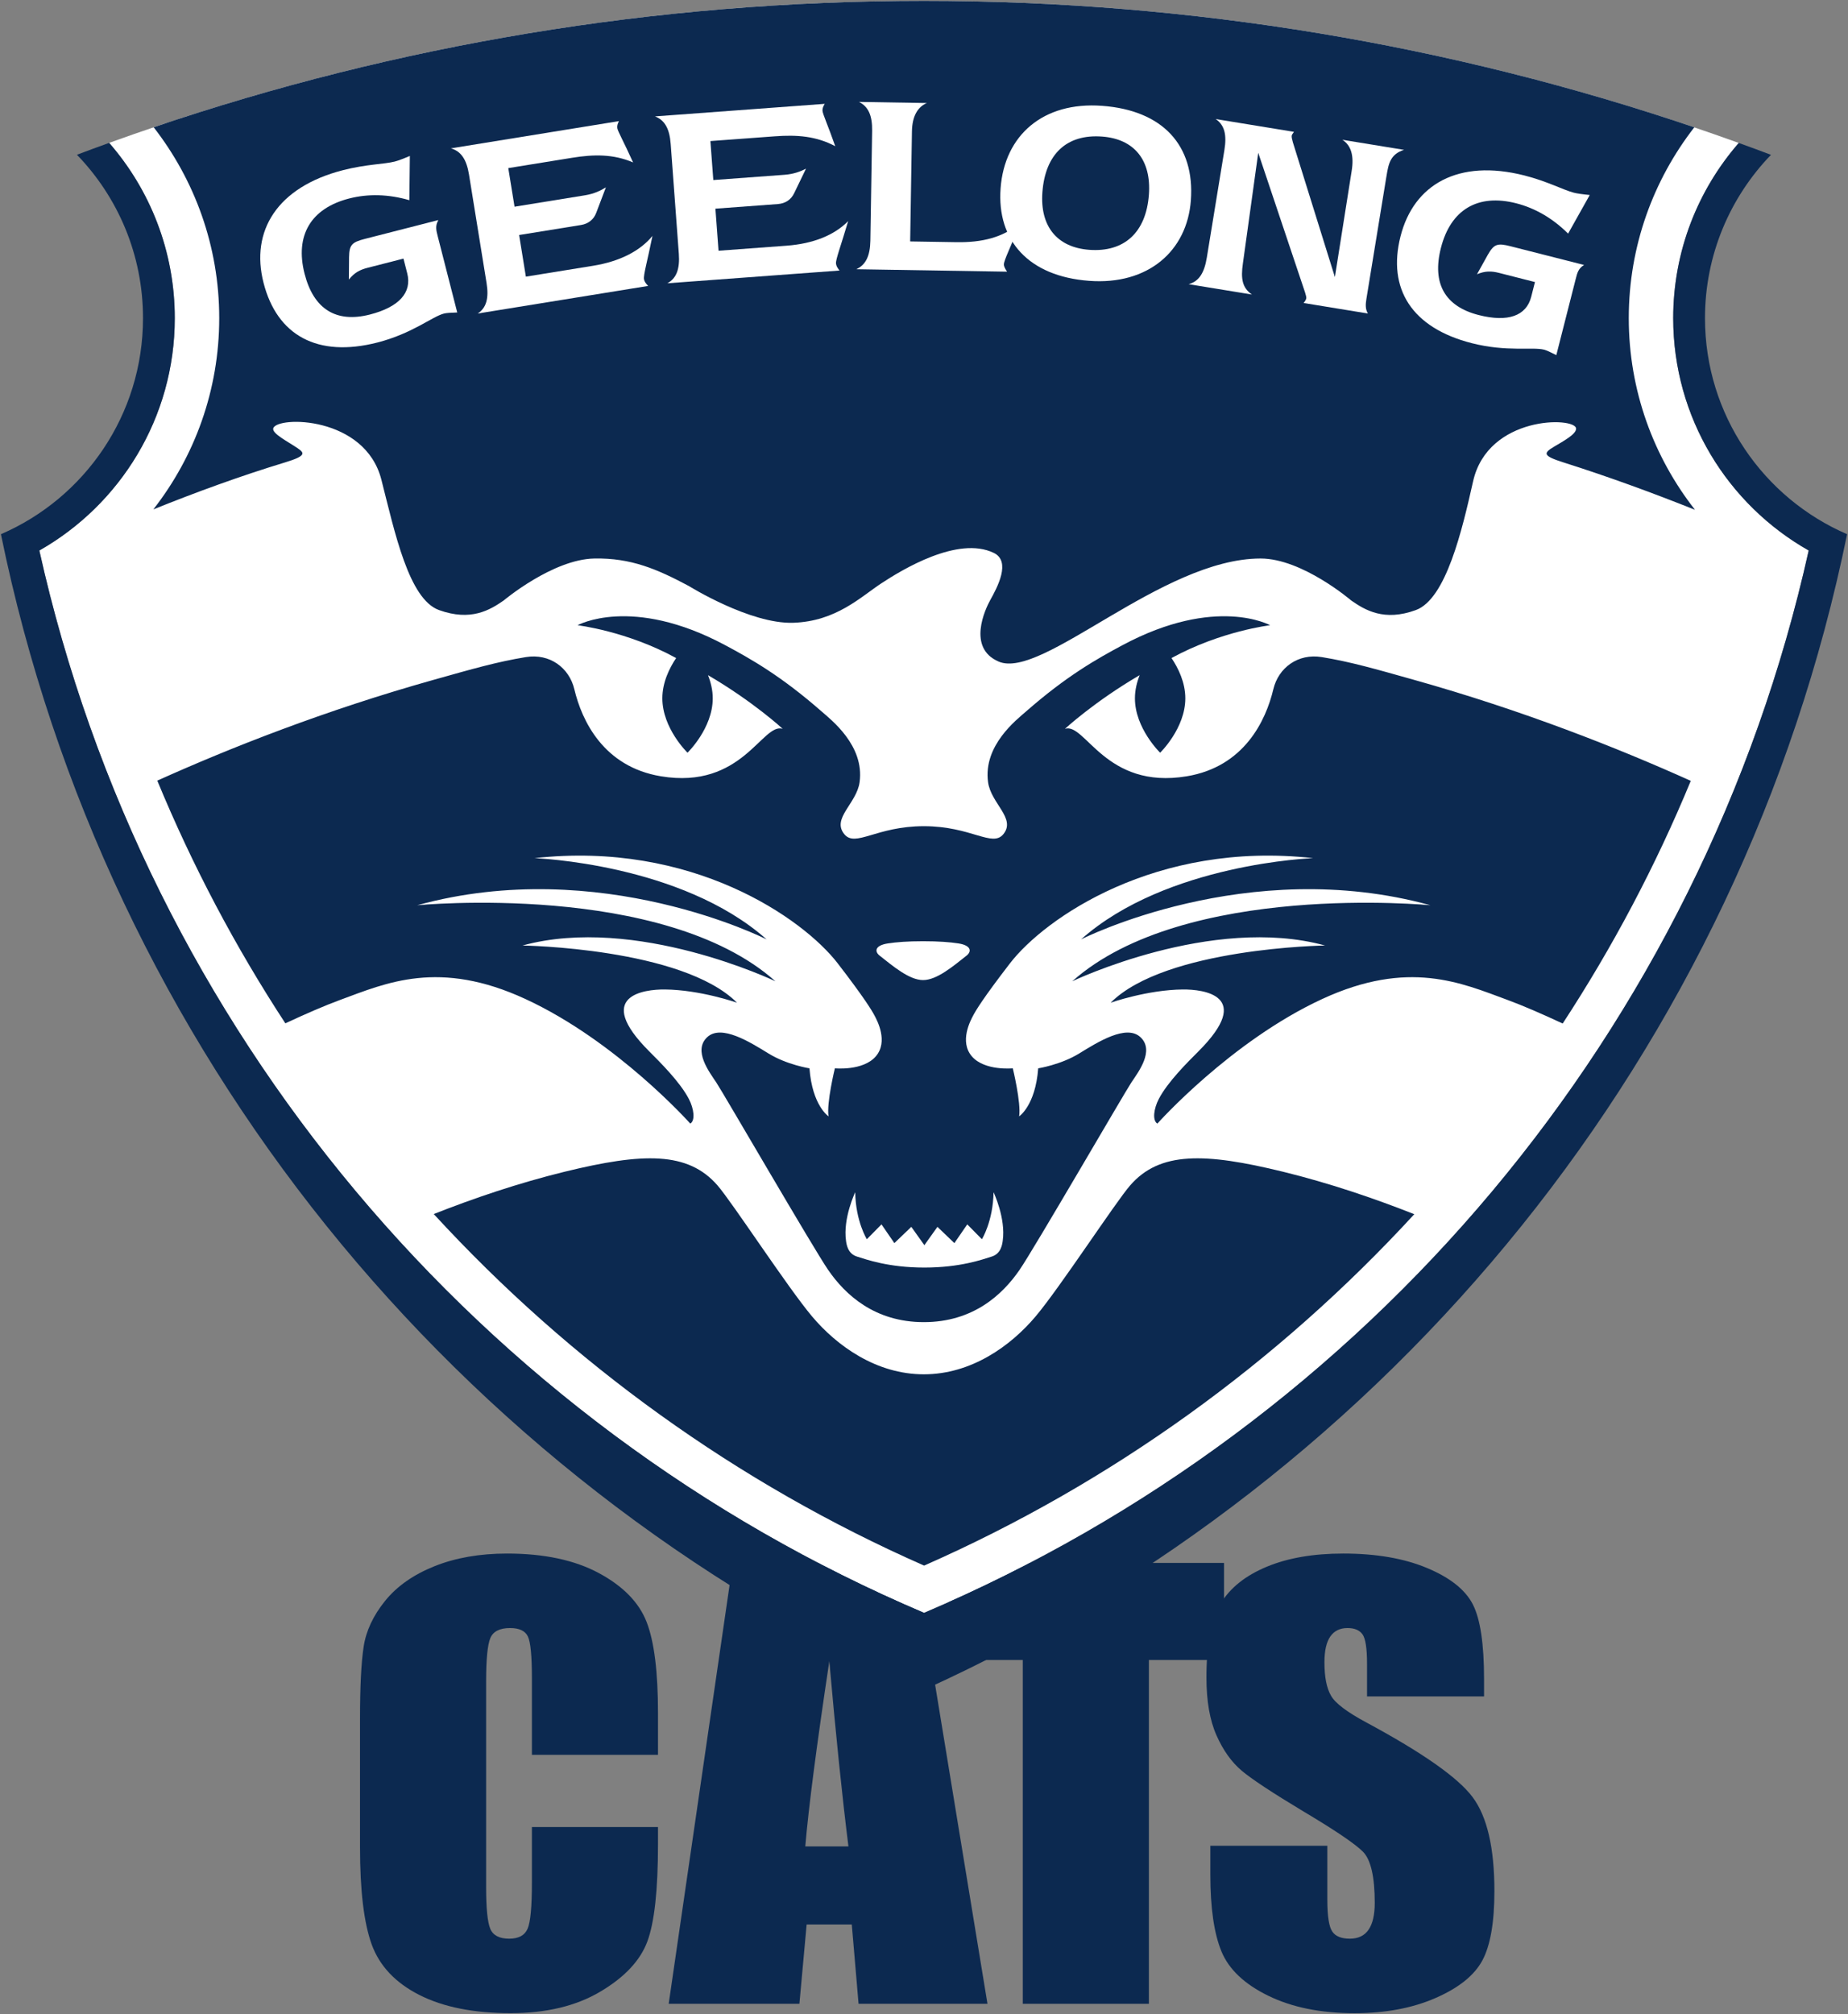 <?xml version="1.0" encoding="UTF-8" standalone="no"?>
<!-- Created with Inkscape (http://www.inkscape.org/) -->

<svg
   xmlns:dc="http://purl.org/dc/elements/1.1/"
   xmlns:cc="http://creativecommons.org/ns#"
   xmlns:rdf="http://www.w3.org/1999/02/22-rdf-syntax-ns#"
   xmlns:svg="http://www.w3.org/2000/svg"
   xmlns="http://www.w3.org/2000/svg"
   xmlns:sodipodi="http://sodipodi.sourceforge.net/DTD/sodipodi-0.dtd"
   xmlns:inkscape="http://www.inkscape.org/namespaces/inkscape"
   id="svg2985"
   version="1.1"
   inkscape:version="0.48.5 r10040"
   width="1000"
   height="1089.676"
   xml:space="preserve"
   sodipodi:docname="cats_community_program_2013-2016.pdf"><rect width="100%" height="100%" fill="#808080" stroke="none"/><defs
     id="defs2989"><clipPath
       clipPathUnits="userSpaceOnUse"
       id="clipPath2999"><path
         d="m 86.555,267.144 503.189,0 0,383.056 -503.189,0 0,-383.056 z"
         id="path3001"
         inkscape:connector-curvature="0" /></clipPath><clipPath
       clipPathUnits="userSpaceOnUse"
       id="clipPath3151"><path
         d="m 0,0 676.299,0 0,922.913 L 0,922.913 0,0 z"
         id="path3153"
         inkscape:connector-curvature="0" /></clipPath></defs><sodipodi:namedview
     pagecolor="#ffffff"
     bordercolor="#666666"
     borderopacity="1"
     objecttolerance="10"
     gridtolerance="10"
     guidetolerance="10"
     inkscape:pageopacity="0"
     inkscape:pageshadow="2"
     inkscape:window-width="1060"
     inkscape:window-height="1038"
     id="namedview2987"
     showgrid="false"
     fit-margin-left="0.5"
     fit-margin-bottom="0.5"
     fit-margin-top="0.5"
     fit-margin-right="0.5"
     inkscape:zoom="0.67204324"
     inkscape:cx="777.55036"
     inkscape:cy="487.9284"
     inkscape:window-x="856"
     inkscape:window-y="-21"
     inkscape:window-maximized="0"
     inkscape:current-layer="g2993" /><g
     id="g2993"
     inkscape:groupmode="layer"
     inkscape:label="cats_community_program_2013-2016"
     transform="matrix(1.25,0,0,-1.25,-244.076,1515.457)"><g
       id="g2995"
       transform="matrix(2.817,0,0,2.817,-355.512,-619.636)"><g
         id="g2997"
         clip-path="url(#clipPath2999)"><g
           id="g3075"
           transform="translate(296.634,380.719)"><path
             d="m 0,0 -19.376,0 0,11.787 c 0,3.427 -0.209,5.569 -0.624,6.413 -0.413,0.855 -1.322,1.281 -2.734,1.281 -1.593,0 -2.607,-0.521 -3.036,-1.554 -0.428,-1.034 -0.643,-3.266 -0.643,-6.698 l 0,-31.513 c 0,-3.294 0.215,-5.447 0.643,-6.45 0.429,-1.012 1.398,-1.511 2.9,-1.511 1.443,0 2.381,0.503 2.827,1.517 0.443,1.006 0.667,3.372 0.667,7.096 l 0,8.538 19.376,0 0,-2.646 c 0,-7.016 -0.545,-11.991 -1.634,-14.93 -1.087,-2.932 -3.496,-5.5 -7.229,-7.711 -3.723,-2.209 -8.319,-3.307 -13.776,-3.307 -5.675,0 -10.356,0.928 -14.039,2.801 -3.679,1.866 -6.116,4.459 -7.32,7.759 -1.197,3.311 -1.795,8.284 -1.795,14.93 l 0,19.8 c 0,4.882 0.185,8.542 0.555,10.988 0.366,2.443 1.466,4.792 3.29,7.053 1.823,2.262 4.359,4.038 7.595,5.337 3.238,1.296 6.954,1.948 11.162,1.948 5.699,0 10.41,-1.008 14.125,-3.014 3.71,-2.002 6.151,-4.502 7.316,-7.499 C -0.581,17.421 0,12.764 0,6.441 L 0,0 z"
             style="fill:#0c2950;fill-opacity:1;fill-rule:nonzero;stroke:none"
             id="path3077"
             inkscape:connector-curvature="0" /></g><g
           id="g3079"
           transform="translate(325.9,366.65)"><path
             d="M 0,0 C -0.962,7.668 -1.94,17.154 -2.937,28.456 -4.891,15.477 -6.125,5.991 -6.631,0 L 0,0 z m 10.25,43.557 11.117,-67.738 -19.81,0 -1.042,12.187 -6.937,0 -1.113,-12.187 -20.086,0 9.851,67.738 28.02,0 z"
             style="fill:#0c2950;fill-opacity:1;fill-rule:nonzero;stroke:none"
             id="path3081"
             inkscape:connector-curvature="0" /></g><g
           id="g3083"
           transform="translate(383.618,410.207)"><path
             d="m 0,0 0,-14.913 -11.544,0 0,-52.827 -19.382,0 0,52.827 -11.449,0 0,14.913 L 0,0 z"
             style="fill:#0c2950;fill-opacity:1;fill-rule:nonzero;stroke:none"
             id="path3085"
             inkscape:connector-curvature="0" /></g><g
           id="g3087"
           transform="translate(423.578,389.692)"><path
             d="m 0,0 -17.983,0 0,5.046 c 0,2.351 -0.237,3.85 -0.693,4.493 -0.459,0.644 -1.227,0.969 -2.306,0.969 -1.167,0 -2.047,-0.437 -2.65,-1.302 -0.596,-0.868 -0.896,-2.188 -0.896,-3.951 0,-2.271 0.334,-3.976 1.004,-5.126 0.631,-1.15 2.454,-2.527 5.461,-4.14 8.629,-4.646 14.056,-8.458 16.295,-11.447 2.239,-2.983 3.359,-7.804 3.359,-14.447 0,-4.831 -0.627,-8.392 -1.862,-10.678 -1.245,-2.295 -3.647,-4.214 -7.204,-5.759 -3.552,-1.55 -7.703,-2.325 -12.42,-2.325 -5.184,0 -9.603,0.891 -13.268,2.682 -3.662,1.787 -6.064,4.062 -7.199,6.827 -1.134,2.768 -1.701,6.689 -1.701,11.774 l 0,4.439 17.979,0 0,-8.269 c 0,-2.554 0.256,-4.179 0.766,-4.915 0.502,-0.732 1.402,-1.09 2.691,-1.09 1.299,0 2.252,0.461 2.885,1.385 0.627,0.923 0.945,2.29 0.945,4.112 0,3.995 -0.596,6.615 -1.791,7.845 -1.218,1.229 -4.241,3.276 -9.059,6.144 -4.82,2.895 -8.017,4.997 -9.578,6.31 -1.565,1.315 -2.866,3.13 -3.892,5.447 -1.03,2.312 -1.544,5.274 -1.544,8.874 0,5.197 0.73,8.988 2.189,11.388 1.456,2.405 3.811,4.282 7.066,5.637 3.253,1.356 7.178,2.032 11.778,2.032 5.032,0 9.316,-0.739 12.866,-2.22 3.543,-1.481 5.888,-3.345 7.04,-5.595 C -0.573,11.89 0,8.071 0,2.678 L 0,0 z"
             style="fill:#0c2950;fill-opacity:1;fill-rule:nonzero;stroke:none"
             id="path3089"
             inkscape:connector-curvature="0" /></g><g
           id="g3091"
           transform="translate(201.561,565.757)"><path
             d="m 0,0 c 16.418,-73.731 67.849,-134.261 135.955,-163.225 68.099,28.964 119.533,89.494 135.953,163.225 -12.431,7.051 -20.821,20.392 -20.821,35.701 0,10.301 3.802,19.711 10.074,26.915 C 222.065,76.738 179.903,84.444 135.94,84.444 91.981,84.444 49.823,76.743 10.73,62.629 17.01,55.423 20.814,46.009 20.814,35.701 20.814,20.392 12.424,7.051 0,0"
             style="fill:#ffffff;fill-opacity:1;fill-rule:nonzero;stroke:none"
             id="path3093"
             inkscape:connector-curvature="0" /></g><g
           id="g3095"
           transform="translate(457.53,601.458)"><path
             d="M 0,0 C 0,9.75 3.869,18.59 10.142,25.091 8.499,25.714 6.848,26.319 5.193,26.915 -1.079,19.711 -4.883,10.301 -4.883,0 c 0,-15.309 8.392,-28.65 20.821,-35.701 -16.42,-73.731 -67.852,-134.26 -135.951,-163.225 -68.106,28.965 -119.537,89.494 -135.955,163.225 12.424,7.051 20.814,20.392 20.814,35.701 0,10.308 -3.804,19.722 -10.084,26.928 -1.654,-0.599 -3.309,-1.201 -4.952,-1.824 6.284,-6.501 10.153,-15.347 10.153,-25.104 0,-14.878 -8.988,-27.651 -21.832,-33.197 16.205,-79.303 69.946,-144.941 141.856,-177.544 C -48.112,-178.138 5.63,-112.5 21.839,-33.197 8.992,-27.651 0,-14.878 0,0"
             style="fill:#0c2950;fill-opacity:1;fill-rule:nonzero;stroke:none"
             id="path3097"
             inkscape:connector-curvature="0" /></g><g
           id="g3099"
           transform="translate(241.252,581.475)"><path
             d="m 0,0 c -1.449,0.997 -3.981,2.25 -3.74,3.059 0.569,1.893 14.106,1.94 16.614,-7.899 2.06,-8.084 4.211,-18.357 8.857,-20.03 4.893,-1.761 7.81,0 9.927,1.466 0,0 7.533,6.332 13.939,6.455 5.641,0.107 9.656,-1.628 14.541,-4.233 0,0 9.41,-5.858 16.026,-5.64 6.62,0.217 10.415,4.015 13.565,6.075 3.143,2.062 11.731,7.315 17.246,4.665 2.713,-1.302 0.543,-5.317 -0.542,-7.268 -0.732,-1.322 -3.606,-7.335 1.304,-9.438 6.681,-2.865 25.06,15.839 40.248,15.839 6.411,0 13.935,-6.455 13.935,-6.455 2.115,-1.466 5.045,-3.255 9.927,-1.466 4.629,1.697 7.107,12.259 8.793,19.772 2.279,10.155 15.679,9.931 15.827,8.138 0.076,-0.874 -1.939,-1.944 -3.436,-2.84 -1.601,-0.96 -1.694,-1.373 1.443,-2.368 7.031,-2.228 13.86,-4.736 20.269,-7.298 -6.368,8.125 -10.177,18.346 -10.177,29.449 0,11.04 3.768,21.21 10.069,29.317 -37.158,12.595 -76.973,19.426 -118.385,19.426 -41.408,0 -81.221,-6.825 -118.371,-19.415 6.306,-8.108 10.076,-18.284 10.076,-29.328 0,-11.072 -3.787,-21.273 -10.127,-29.387 6.493,2.618 13.386,5.141 20.288,7.236 C 1.395,-1.173 1.057,-0.726 0,0"
             style="fill:#0c2950;fill-opacity:1;fill-rule:nonzero;stroke:none"
             id="path3101"
             inkscape:connector-curvature="0" /></g><g
           id="g3103"
           transform="translate(369.187,468.203)"><path
             d="m 0,0 c -2.273,-2.618 -10.764,-15.658 -14.517,-20.116 -3.819,-4.528 -9.866,-8.902 -17.182,-8.902 -7.319,0 -13.367,4.374 -17.186,8.902 C -52.637,-15.658 -61.13,-2.618 -63.402,0 -67.946,5.24 -74.857,5.051 -86.87,2.114 -93.992,0.37 -100.827,-1.953 -107.014,-4.394 -86.037,-27.225 -60.431,-45.742 -31.66,-58.407 -2.9,-45.748 22.7,-27.24 43.671,-4.418 37.464,-1.966 30.609,0.364 23.468,2.114 11.455,5.051 4.545,5.24 0,0"
             style="fill:#0c2950;fill-opacity:1;fill-rule:nonzero;stroke:none"
             id="path3105"
             inkscape:connector-curvature="0" /></g><g
           id="g3107"
           transform="translate(344.093,503.546)"><path
             d="m 0,0 c -2.125,-1.681 -4.607,-3.789 -6.721,-3.789 -2.11,0 -4.592,2.108 -6.719,3.789 -0.777,0.65 -0.633,1.544 1.3,1.841 1.313,0.202 3.036,0.338 5.419,0.338 2.387,0 4.105,-0.134 5.425,-0.336 C 0.631,1.544 0.777,0.65 0,0 m 0.067,-41.324 2.252,-2.282 c 0,0 1.709,2.74 1.791,7.216 0,0 1.903,-3.989 1.408,-7.457 -0.08,-0.571 -0.267,-1.979 -1.682,-2.42 -1.408,-0.441 -4.826,-1.692 -10.359,-1.692 -5.533,0 -8.952,1.251 -10.362,1.692 -1.412,0.441 -1.599,1.849 -1.679,2.42 -0.495,3.468 1.41,7.457 1.41,7.457 0.08,-4.476 1.789,-7.216 1.789,-7.216 l 2.252,2.282 1.978,-2.878 2.605,2.497 2.007,-2.814 2.006,2.814 2.605,-2.497 1.979,2.878 z m 68.6,83.679 c -5.956,1.673 -9.636,2.741 -14.112,3.477 -3.659,0.601 -6.66,-1.621 -7.453,-4.939 -1.151,-4.831 -4.476,-11.901 -13.291,-13.369 -12.558,-2.092 -15.594,8.289 -18.728,7.292 0,0 4.484,4.155 11.479,8.245 -0.424,-1.08 -0.728,-2.286 -0.728,-3.56 0,-4.614 3.875,-8.356 3.875,-8.356 0,0 3.869,3.742 3.869,8.356 0,2.456 -1.096,4.658 -2.123,6.187 7.609,4.161 15.152,5.04 15.152,5.04 0,0 -8.291,4.626 -22.667,-3.053 C 20.039,45.589 15.361,42.967 9.135,37.509 7.658,36.211 2.491,32.26 3.264,26.616 3.711,23.341 7.582,21.064 5.628,18.642 3.916,16.525 0.713,19.854 -6.605,19.854 c -7.322,0 -10.525,-3.329 -12.235,-1.212 -1.954,2.422 1.914,4.699 2.364,7.974 0.773,5.644 -4.394,9.595 -5.871,10.893 -6.226,5.458 -10.904,8.08 -14.805,10.166 -14.377,7.679 -22.667,3.053 -22.667,3.053 0,0 7.543,-0.879 15.149,-5.04 -1.024,-1.529 -2.12,-3.731 -2.12,-6.187 0,-4.614 3.868,-8.356 3.868,-8.356 0,0 3.876,3.742 3.876,8.356 0,1.274 -0.304,2.48 -0.732,3.56 6.996,-4.09 11.483,-8.245 11.483,-8.245 -3.137,0.997 -6.17,-9.384 -18.728,-7.292 -8.816,1.468 -12.14,8.538 -13.291,13.369 -0.793,3.318 -3.794,5.54 -7.458,4.939 -4.478,-0.736 -8.157,-1.804 -14.116,-3.477 -16.736,-4.693 -31.346,-10.473 -42.517,-15.502 5.41,-13.098 12.013,-25.57 19.681,-37.288 3.113,1.449 6.046,2.726 8.453,3.61 7.055,2.597 15.179,6.261 28.447,0.123 14.067,-6.501 25.331,-19.141 25.331,-19.141 0.792,0.497 0.553,2.295 -0.218,3.78 -1.36,2.618 -4.419,5.641 -6.099,7.325 -8.611,8.609 -0.721,9.532 2.394,9.504 5.458,-0.047 11.098,-2.032 11.098,-2.032 -8.417,8.428 -32.958,8.788 -32.958,8.788 17.434,4.771 38.861,-5.496 38.861,-5.496 -17.28,15.365 -55.044,11.681 -55.044,11.681 28.16,7.761 53.693,-5.248 53.693,-5.248 -13.165,11.696 -35.665,12.484 -35.665,12.484 24.179,2.698 41.251,-9.244 46.582,-16.153 4.211,-5.462 5.278,-7.302 5.651,-8.002 0.413,-0.773 2.166,-4.015 0.215,-6.293 -1.952,-2.275 -6.295,-1.845 -6.295,-1.845 0,0 -1.298,-5.317 -0.975,-7.376 0,0 -2.495,1.628 -2.928,7.376 0,0 -3.47,0.543 -6.291,2.278 -2.822,1.733 -7.274,4.555 -9.442,2.493 -2.168,-2.058 0.325,-5.313 1.412,-6.941 1.085,-1.628 14.967,-25.58 17.195,-28.807 2.631,-3.824 7.156,-8.018 14.702,-8.018 7.544,0 12.071,4.194 14.702,8.018 2.226,3.227 16.107,27.179 17.19,28.807 1.088,1.628 3.583,4.883 1.413,6.941 -2.166,2.062 -6.618,-0.76 -9.441,-2.493 -2.82,-1.735 -6.29,-2.278 -6.29,-2.278 -0.433,-5.748 -2.928,-7.376 -2.928,-7.376 0.323,2.059 -0.975,7.376 -0.975,7.376 0,0 -4.343,-0.43 -6.295,1.845 -1.953,2.278 -0.198,5.52 0.215,6.293 0.37,0.7 1.438,2.54 5.651,8.002 5.331,6.909 22.403,18.851 46.579,16.153 0,0 -22.499,-0.788 -35.664,-12.484 0,0 25.537,13.009 53.688,5.248 0,0 -37.759,3.684 -55.038,-11.681 0,0 21.428,10.267 38.853,5.496 0,0 -24.532,-0.36 -32.95,-8.788 0,0 5.641,1.985 11.098,2.032 3.116,0.028 11.006,-0.895 2.394,-9.504 -1.681,-1.684 -4.738,-4.707 -6.099,-7.325 -0.77,-1.485 -1.014,-3.283 -0.217,-3.78 0,0 11.264,12.64 25.324,19.141 13.268,6.138 21.393,2.474 28.448,-0.123 2.422,-0.891 5.375,-2.176 8.517,-3.64 7.666,11.72 14.275,24.189 19.685,37.285 -11.18,5.036 -25.817,10.831 -42.588,15.535"
             style="fill:#0c2950;fill-opacity:1;fill-rule:nonzero;stroke:none"
             id="path3109"
             inkscape:connector-curvature="0" /></g><g
           id="g3111"
           transform="translate(263.751,602.164)"><path
             d="m 0,0 c -1.83,-0.467 -4.842,-3.068 -10.241,-4.452 -9.217,-2.36 -15.423,1.091 -17.492,9.169 -2.039,7.955 2.075,14.717 12.224,17.315 3.576,0.915 6.344,0.911 7.927,1.318 0.488,0.123 1.278,0.415 2.331,0.865 l -0.075,-6.801 c -3.18,0.926 -6.317,1.014 -9.242,0.265 -5.886,-1.507 -8.371,-5.666 -6.859,-11.569 1.395,-5.441 4.844,-7.591 10.041,-6.261 4.508,1.154 6.484,3.402 5.733,6.332 l -0.577,2.26 -5.52,-1.414 c -1.182,-0.302 -2.02,-0.741 -2.872,-1.804 l 0.03,3.44 c 0.034,1.882 0.407,2.288 2.435,2.809 l 11.289,2.892 c -0.51,-0.887 -0.338,-1.559 -0.09,-2.521 L 2.032,0.164 C 1.046,0.136 0.364,0.093 0,0"
             style="fill:#ffffff;fill-opacity:1;fill-rule:nonzero;stroke:none"
             id="path3113"
             inkscape:connector-curvature="0" /></g><g
           id="g3115"
           transform="translate(270.289,606.852)"><path
             d="m 0,0 -2.7,16.678 c -0.374,2.304 -1.214,3.567 -2.775,4.015 l 25.819,4.183 c -0.228,-0.433 -0.297,-0.792 -0.247,-1.091 0.082,-0.513 1.027,-2.153 2.42,-5.255 -3.053,1.3 -6.02,1.257 -9.372,0.714 l -9.806,-1.586 0.962,-5.931 10.84,1.756 c 1.447,0.235 2.426,0.743 3.199,1.219 L 16.852,10.784 C 16.465,9.757 15.638,9.1 14.521,8.917 L 5.005,7.378 6.041,0.98 16.385,2.654 c 4.095,0.666 7.193,2.259 9.109,4.584 -0.777,-3.847 -1.406,-6.007 -1.3,-6.646 0.051,-0.34 0.275,-0.657 0.635,-1.038 L -1.363,-4.685 C -0.017,-3.813 0.375,-2.304 0,0"
             style="fill:#ffffff;fill-opacity:1;fill-rule:nonzero;stroke:none"
             id="path3117"
             inkscape:connector-curvature="0" /></g><g
           id="g3119"
           transform="translate(299.835,611.363)"><path
             d="m 0,0 -1.249,16.848 c -0.17,2.327 -0.897,3.66 -2.413,4.243 l 26.084,1.929 c -0.263,-0.411 -0.364,-0.764 -0.342,-1.065 0.036,-0.517 0.837,-2.235 1.959,-5.445 -2.935,1.561 -5.89,1.774 -9.279,1.522 L 4.853,17.302 5.3,11.311 16.25,12.12 c 1.464,0.11 2.484,0.53 3.294,0.939 L 17.722,9.285 C 17.249,8.295 16.366,7.711 15.238,7.625 L 5.623,6.915 6.103,0.452 16.551,1.225 c 4.14,0.306 7.361,1.63 9.473,3.778 -1.109,-3.767 -1.921,-5.862 -1.871,-6.508 0.024,-0.344 0.215,-0.678 0.54,-1.087 L -1.765,-4.549 C -0.351,-3.796 0.172,-2.327 0,0"
             style="fill:#ffffff;fill-opacity:1;fill-rule:nonzero;stroke:none"
             id="path3121"
             inkscape:connector-curvature="0" /></g><g
           id="g3123"
           transform="translate(327.519,634.678)"><path
             d="M 0,0 10.431,-0.17 C 8.954,-0.794 8.174,-2.293 8.14,-4.538 l -0.273,-16.896 7.082,-0.114 c 3.981,-0.065 7.096,0.706 9.815,2.909 -1.442,-3.65 -2.48,-5.665 -2.493,-6.313 -0.006,-0.344 0.2,-0.695 0.485,-1.13 l -23.174,0.377 c 1.477,0.665 2.127,2.08 2.168,4.37 L 2.022,-4.441 C 2.058,-2.108 1.453,-0.715 0,0"
             style="fill:#ffffff;fill-opacity:1;fill-rule:nonzero;stroke:none"
             id="path3125"
             inkscape:connector-curvature="0" /></g><g
           id="g3127"
           transform="translate(372.072,620.414)"><path
             d="m 0,0 c 0.398,5.343 -2.265,8.575 -7.193,8.941 -5.436,0.405 -8.734,-2.687 -9.171,-8.545 -0.39,-5.257 2.269,-8.489 7.201,-8.855 C -3.772,-8.861 -0.431,-5.774 0,0 m -9.182,-13.225 c -9.318,0.693 -14.204,6.213 -13.606,14.228 0.605,8.144 6.538,13.335 15.608,12.661 C 2.142,12.971 7.079,7.578 6.45,-0.87 5.873,-8.627 -0.11,-13.901 -9.182,-13.225"
             style="fill:#ffffff;fill-opacity:1;fill-rule:nonzero;stroke:none"
             id="path3129"
             inkscape:connector-curvature="0" /></g><g
           id="g3131"
           transform="translate(386.519,609.865)"><path
             d="m 0,0 c -0.342,-2.353 -0.101,-3.748 1.386,-4.779 l -9.72,1.588 c 1.6,0.44 2.409,1.751 2.792,4.097 l 2.698,16.504 c 0.385,2.345 0.034,3.847 -1.341,4.773 L 7.849,20.215 C 7.636,19.944 7.518,19.742 7.498,19.615 7.472,19.447 7.539,19.083 7.675,18.622 l 6.461,-20.717 2.579,16.306 c 0.383,2.344 -0.082,3.91 -1.425,4.786 l 9.474,-1.548 C 22.659,16.784 22.381,15.341 22.067,13.423 22.058,13.38 22.043,13.296 22.03,13.21 L 18.984,-5.425 c -0.147,-0.896 -0.177,-1.591 0.224,-2.271 L 9.326,-6.08 c 0.261,0.308 0.385,0.551 0.413,0.722 0.028,0.17 -0.051,0.447 -0.189,0.906 L 2.357,16.999 0,0 z"
             style="fill:#ffffff;fill-opacity:1;fill-rule:nonzero;stroke:none"
             id="path3133"
             inkscape:connector-curvature="0" /></g><g
           id="g3135"
           transform="translate(432.82,596.609)"><path
             d="m 0,0 c -1.828,0.465 -5.718,-0.375 -11.12,1.001 -9.218,2.347 -13.014,8.351 -10.955,16.433 2.025,7.955 8.871,11.918 19.027,9.337 C 0.525,25.86 2.958,24.53 4.54,24.127 5.027,24 5.86,23.877 7.001,23.767 L 3.675,17.836 c -2.349,2.338 -5.059,3.916 -7.983,4.661 -5.89,1.501 -10.062,-0.962 -11.565,-6.865 -1.387,-5.445 0.609,-8.984 5.81,-10.308 4.511,-1.148 7.322,-0.123 8.069,2.807 l 0.575,2.263 -5.524,1.406 c -1.178,0.299 -2.125,0.316 -3.384,-0.209 l 1.672,3.007 c 0.937,1.634 1.458,1.815 3.488,1.294 L 6.127,13.02 C 5.253,12.484 5.083,11.815 4.84,10.852 L 1.864,-0.833 C 0.984,-0.385 0.366,-0.093 0,0"
             style="fill:#ffffff;fill-opacity:1;fill-rule:nonzero;stroke:none"
             id="path3137"
             inkscape:connector-curvature="0" /></g></g></g></g></svg>